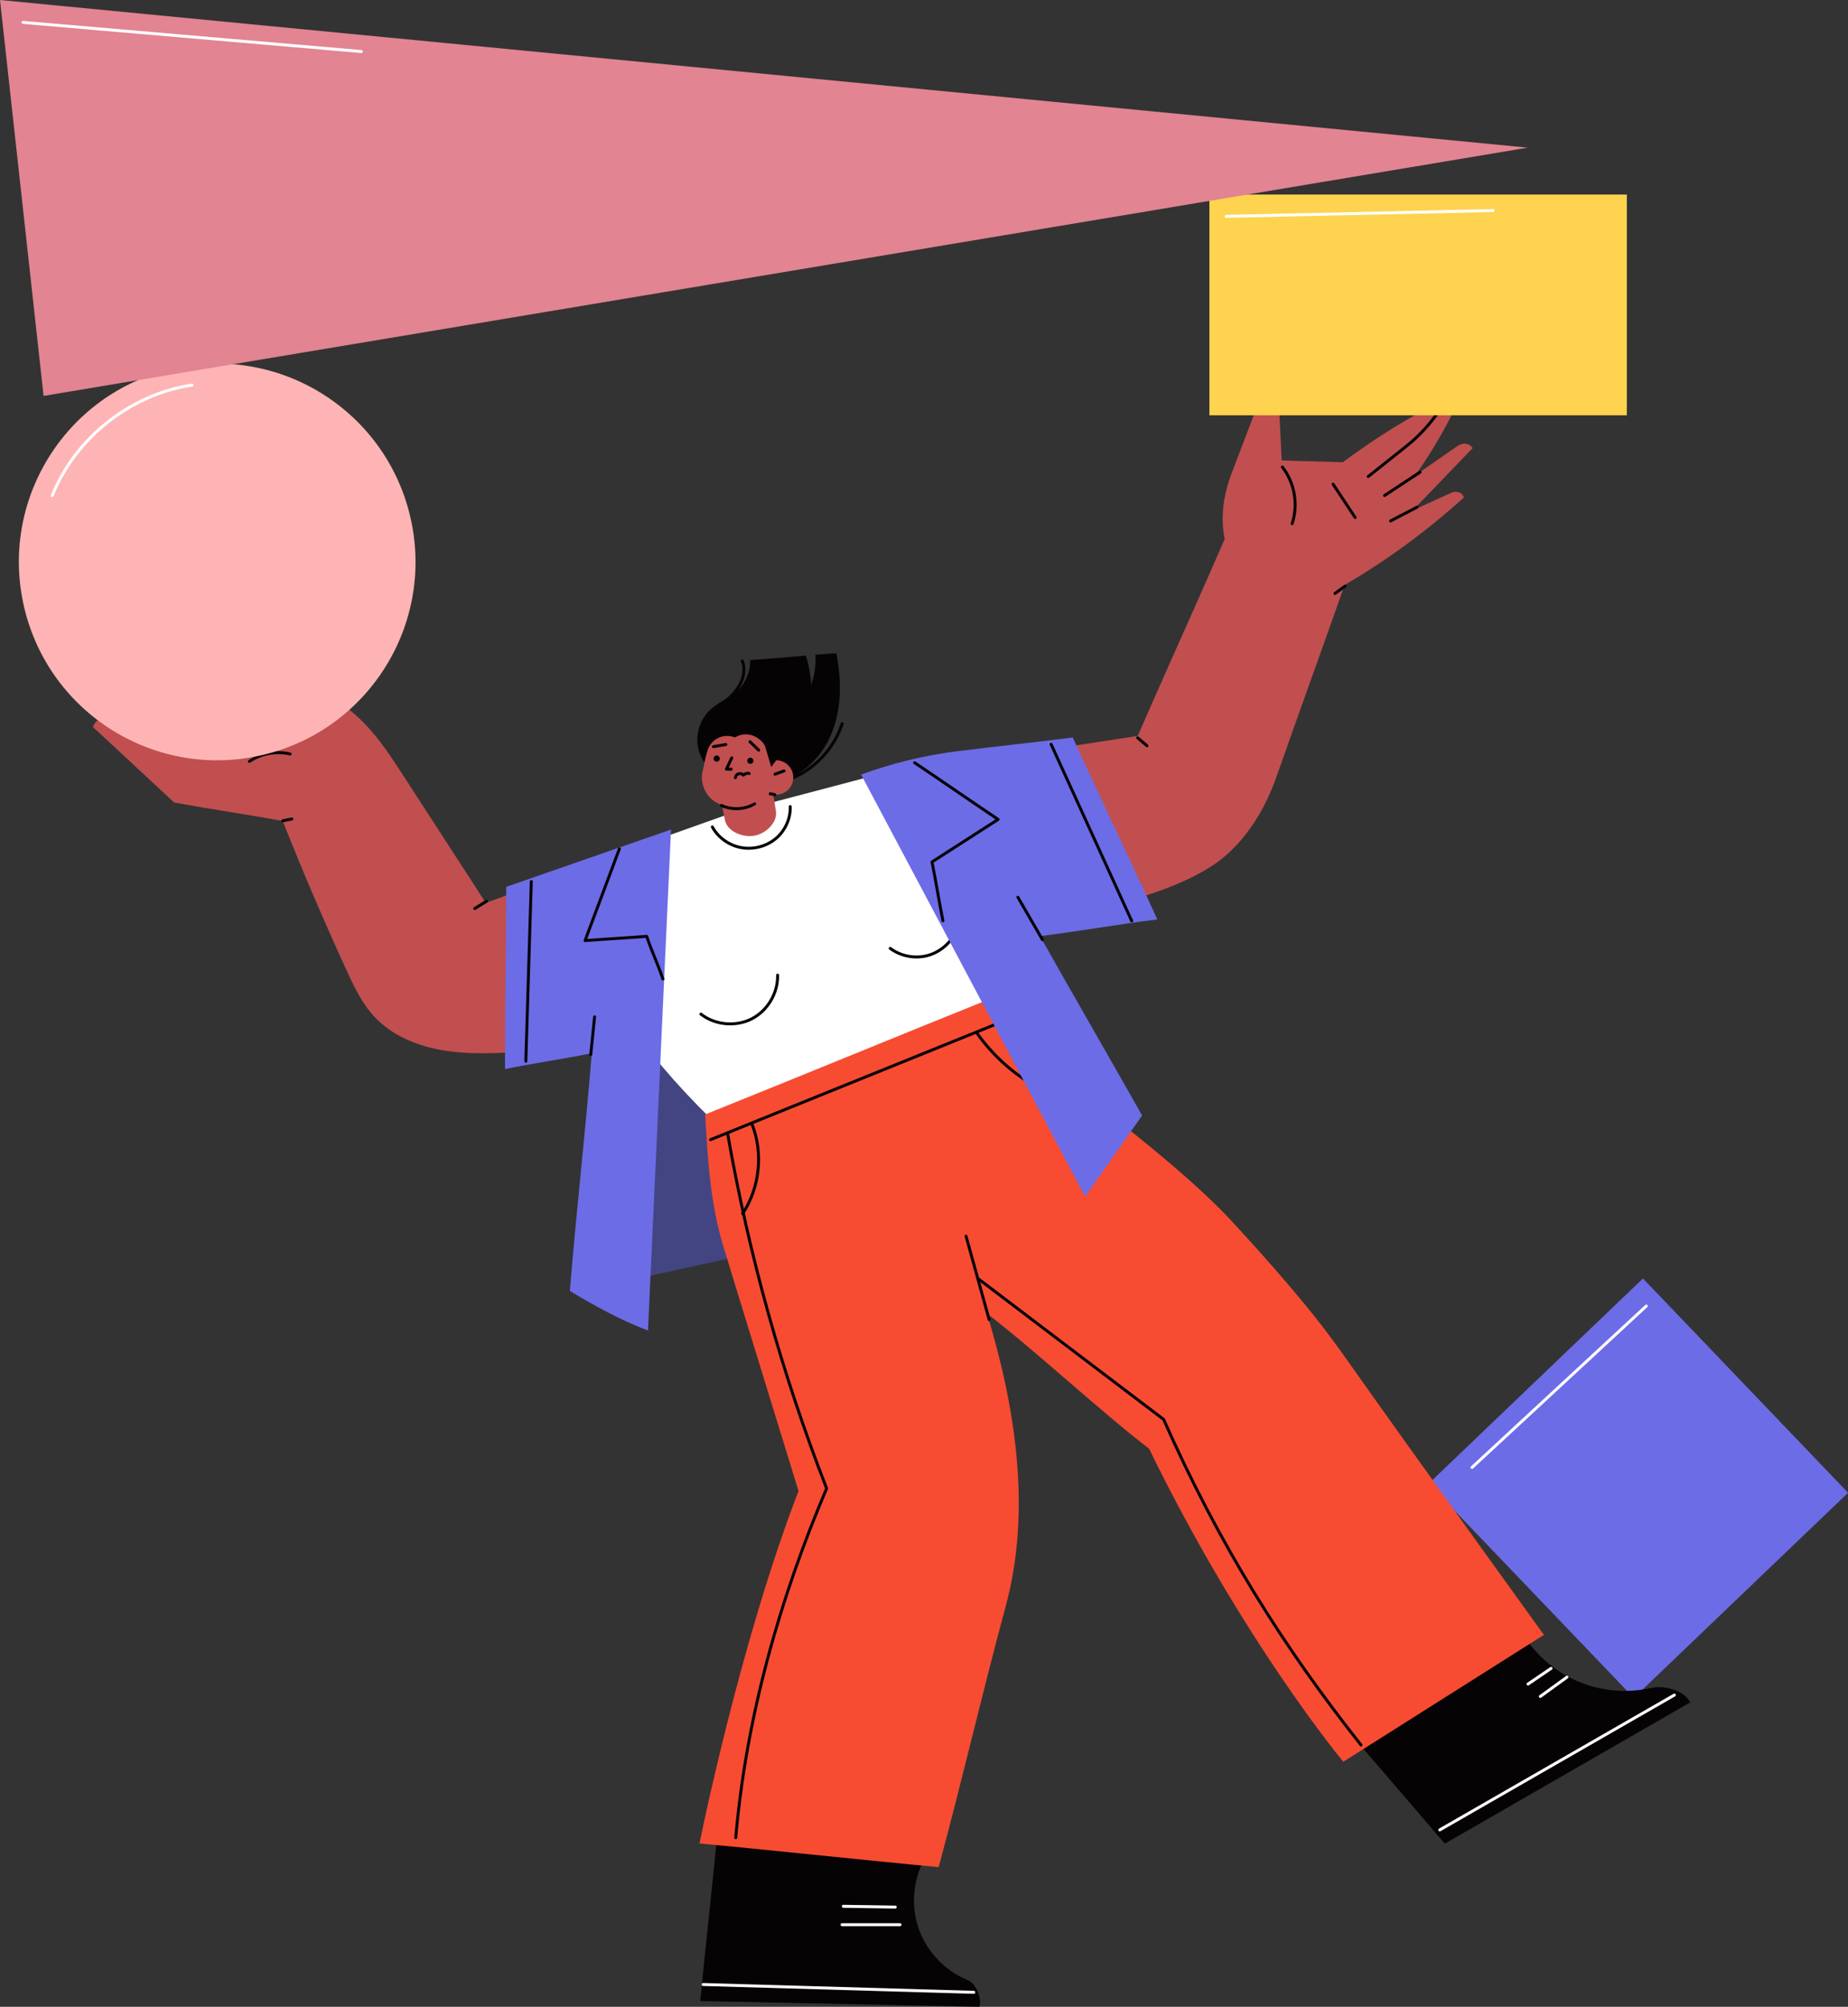 <?xml version="1.0" encoding="UTF-8"?> <svg xmlns="http://www.w3.org/2000/svg" id="Layer_2" data-name="Layer 2" viewBox="0 0 375.76 408.04"><rect x="0" y="0" width="375.76" height="408.04" fill="#333333" stroke="none"/><defs><style> .cls-1 { fill: #c14f4f; } .cls-2 { fill: #fff; } .cls-3 { fill: #e28492; } .cls-4 { fill: #434582; } .cls-5 { stroke: #060305; } .cls-5, .cls-6 { fill: none; stroke-linecap: round; stroke-linejoin: round; stroke-width: .6px; } .cls-7 { fill: #060305; } .cls-8 { fill: #6c6ce7; } .cls-9 { fill: #feb4b4; } .cls-6 { stroke: #fff; } .cls-10 { fill: #f74c32; } .cls-11 { fill: #fdd34f; } </style></defs><g id="OBJECTS"><g><rect class="cls-8" x="302.96" y="272.43" width="60.32" height="60.32" transform="translate(321.36 -147.29) rotate(46.25)"></rect><path class="cls-6" d="m299.31,298.37c11.81-10.94,23.62-21.88,35.44-32.82"></path></g><g><polygon class="cls-4" points="122.22 261.57 169.25 251.28 131.27 200.42 122.22 261.57"></polygon><g><path class="cls-2" d="m178.7,157.45c-7.35,1.9-14.57,3.86-21.92,5.76.18,2.04-1.27,4.1-3.25,4.61-1.98.51-4.2-.54-5.03-2.41-4.74,1.68-9.48,3.37-14.22,5.05-1.73,12.77-3.96,25.83-5.7,38.6,5.26,7.39,11.36,14,17.89,20.3,18.92-7.28,37.75-14.2,56.67-21.48l-24.43-50.42Z"></path><path class="cls-5" d="m144.84,168.14c1.18,2.16,3.4,3.75,5.87,4.2s5.13-.24,7.04-1.84,3.01-4.06,2.93-6.5"></path><path class="cls-5" d="m142.52,206.2c2.88,2.23,7.06,2.62,10.31.97,3.24-1.65,5.39-5.27,5.28-8.9"></path><path class="cls-5" d="m181.01,192.83c2.14,1.6,5.04,2.15,7.62,1.45,2.58-.7,4.8-2.64,5.84-5.11"></path></g><g><path class="cls-1" d="m105.75,181.04c-2.33.85-4.64,1.69-6.97,2.54-5.58-8.61-11.16-17.23-16.75-25.84-2.14-3.3-4.29-6.61-6.9-9.54-2.62-2.93-5.77-5.58-9.42-7.04-9.46,3.44-18.99,6.85-28.45,10.28-4.47-1.56-8.95-3.12-13.42-4.69-.95-.33-1.94-.67-2.94-.6-1.01.07-1.72.71-1.99,1.68,5.5,5.12,11.01,10.23,16.51,15.35,7.35,1.34,14.71,2.4,22.06,3.74,4.06,10.27,8.45,20.48,13.05,30.52,1.83,3.99,3.72,7.84,7.05,10.69,3.77,3.23,8.67,4.92,13.59,5.6,4.92.68,9.92.41,14.88.14l1.45-3.31c-.43-9.83-1.31-19.69-1.74-29.52Z"></path><path class="cls-5" d="m98.92,183.25c-.8.49-1.59.99-2.39,1.48"></path><path class="cls-5" d="m57.5,166.89c.61-.12,1.23-.25,1.84-.37"></path><path class="cls-5" d="m50.72,154.8c2.39-1.61,5.47-2.16,8.28-1.49"></path></g><g><path class="cls-1" d="m296.78,100.15c-.43-.2-1.17-.19-1.6,0-2.62,1.18-5.32,2.45-7.94,3.63,4.09-4.2,8.13-8.48,12.21-12.68-.3-.45-.79-.77-1.32-.87-.53-.1-1.2.08-1.65.38-2.9,1.97-5.75,4.02-8.65,5.98,2.82-4.02,5.35-8.23,7.56-12.62-.46-.42-1.09-.65-1.72-.63-.62.02-1.33.17-1.76.63-.45-.66-1.36-.87-2.15-.71-.78.16-1.38.77-2.08,1.16-5.18,2.92-9.87,6.04-14.65,9.57-4.13-.17-8.28-.21-12.42-.38-.18-3.73-.36-7.45-.54-11.18-.04-.92-.1-1.87-.51-2.7-.41-.83-1.45-1.37-2.36-1.26-2.27,5.95-4.53,11.9-6.8,17.85-1.61,4.22-2.29,8.85-1.38,13.27-5.82,13.45-11.84,26.59-17.67,40.04-4.85.75-9.84,1.5-14.69,2.25l7.58,32.73c7.47-2.04,15.06-4.14,21.65-8.2,6.59-4.06,11.1-11.16,13.66-18.47,4.53-12.94,9.33-26.07,13.86-39.01,8.65-5.03,16.85-11.07,24.26-17.79-.15-.45-.49-.83-.92-1.02Z"></path><path class="cls-5" d="m231.33,150.03c.63.53,1.26,1.07,1.89,1.6"></path><path class="cls-5" d="m260.75,94.96c2.5,3.2,3.27,7.66,1.98,11.51"></path><path class="cls-5" d="m271.06,98.45c1.5,2.26,2.99,4.51,4.49,6.77"></path><path class="cls-5" d="m273.49,119.18c-.68.49-1.35.98-2.03,1.48"></path><path class="cls-5" d="m278.21,96.89c2.6-2.07,5.19-4.13,7.79-6.2,2.51-1.99,4.69-4.37,6.52-7"></path><path class="cls-5" d="m281.53,100.75c2.4-1.58,4.81-3.16,7.21-4.75"></path><path class="cls-5" d="m282.75,105.92c1.79-.93,3.58-1.87,5.37-2.8"></path></g><g><path class="cls-7" d="m335.79,343.2c-5.13,1.17-10.64.62-15.43-1.54-4.8-2.16-8.85-5.92-11.37-10.54-12.66,5.65-26.29,10.41-38.95,16.06,8,9.41,15.72,18.28,23.73,27.69l49.89-28.72c-1.11-2.41-5.27-3.55-7.86-2.95Z"></path><path class="cls-6" d="m292.75,372.07c15.9-9.14,31.8-18.28,47.7-27.42"></path><path class="cls-6" d="m310.7,342.41c1.56-1.06,3.12-2.12,4.68-3.18"></path><path class="cls-6" d="m313.2,344.93c1.8-1.31,3.61-2.61,5.41-3.92"></path></g><g><path class="cls-7" d="m196.72,402.59c-4.83-1.97-8.68-6.21-10.17-11.21-1.49-5-.6-10.66,2.36-14.96-14.28-.95-28.73-2.98-43.01-3.93-1.12,11.59-2.39,22.77-3.52,34.37l56.77,1.17c.56-1.78-.71-4.74-2.44-5.44Z"></path><path class="cls-6" d="m142.98,403.5c18.34.53,36.68,1.06,55.02,1.59"></path><path class="cls-6" d="m171.47,387.6c3.52.05,7.04.11,10.56.16"></path><path class="cls-6" d="m171.22,391.34h11.79"></path></g><g><path class="cls-10" d="m272.91,275.13c-6.43-9.1-14.83-18.55-22.38-26.75-13.42-14.58-44.51-36.37-44.51-36.37,0,0-2.99-6.06-4.47-9.01-19.67,7.92-38.49,15.68-58.17,23.6.51,8.92,1.04,17.95,3.61,26.51,1.99,6.63,15.38,50.05,15.38,50.05-12.04,31.19-20.14,71.67-20.14,71.67,12.17,1.1,36.46,3.7,48.63,4.8,4.76-17.57,8.87-35.45,13.63-53.02,5.25-19.38,2.06-40.33-3.81-59.54,9.81,7.51,23.16,19.97,32.96,27.48,19.16,39.3,39.5,63.66,39.5,63.66l40.79-25.8s-24.06-33.3-41.03-57.3Z"></path><path class="cls-5" d="m144.47,231.73c19.53-7.91,39.07-15.81,58.6-23.72"></path><path class="cls-5" d="m196.43,251.35c1.56,5.65,3.13,11.29,4.69,16.94"></path><path class="cls-5" d="m147.95,230.48c4.31,24.64,11.06,48.85,20.13,72.16-9.6,22.56-16.36,46.58-18.48,71.01"></path><path class="cls-5" d="m198.91,260.01c12.56,9.53,25.13,19.06,37.69,28.59,11.27,25.42,24.31,46.21,40.14,66.21"></path><path class="cls-5" d="m151,246.77c3.5-5.3,4.23-12.32,1.9-18.23"></path><path class="cls-5" d="m198.68,210.1c2.83,4,6.46,7.43,10.62,10.02"></path></g><g><g><path class="cls-5" d="m150.92,134.4c.88,2.12-.05,4.62-1.55,6.37-1.49,1.75-3.48,2.99-5.2,4.52"></path><path class="cls-5" d="m160.9,158.3c4.84-1.98,8.73-6.17,10.34-11.15"></path><path class="cls-7" d="m170.05,132.83c-1.42.08-2.84.18-4.25.3.13,2.06-.16,4.15-.86,6.1-.12-2.01-.49-4.01-1.07-5.94-3.78.33-7.54.69-11.36.91.09,2.29-.84,4.6-2.51,6.17-1.64,1.55-3.87,2.36-5.53,3.89-1.74,1.6-2.74,3.97-2.68,6.34.06,2.36,1.18,4.68,3,6.19l11.52,2.55c5.61-.44,10.44-4.72,12.65-9.9,2.21-5.18,2.2-11.1,1.09-16.62Z"></path></g><g><path class="cls-1" d="m157.77,164.82c-.22-1.09-.34-2.2-.56-3.28,1.27.22,2.64-.33,3.41-1.36s.9-2.51.33-3.66c-.57-1.16-1.82-1.94-3.11-1.95-.34.44-.69.92-1.03,1.36-.41-1.33-.75-2.61-1.16-3.94-.35-1.16-1.57-2.07-2.72-2.47-1.15-.39-2.47-.23-3.48.43-1.06-.44-2.32-.41-3.36.07s-1.86,1.42-2.21,2.52c-.48,1.51-.73,3.03-1.07,4.58-.29,1.34.09,2.91.8,4.09.71,1.17,1.87,2.07,3.19,2.45.19.98.39,2.03.58,3.01.45,2.37,3.5,3.61,5.88,3.27,2.39-.34,4.97-2.75,4.49-5.12Z"></path><path class="cls-7" d="m153.2,154.68c0-.35-.28-.63-.63-.63s-.63.28-.63.63.28.63.63.63.63-.28.63-.63Z"></path><path class="cls-7" d="m146.36,154.24c0-.35-.28-.63-.63-.63s-.63.28-.63.63.28.63.63.63.63-.28.63-.63Z"></path><path class="cls-5" d="m157.58,157.41c.62-.22,1.23-.44,1.85-.66"></path><path class="cls-5" d="m156.61,161.4c.31.06.62.11.92.17"></path><path class="cls-5" d="m145.07,151.81c.84-.14,1.68-.29,2.52-.43"></path><path class="cls-5" d="m148.79,154.11c-.36.76-.72,1.51-1.09,2.27.33,0,.65,0,.98.01"></path><path class="cls-5" d="m149.53,158.12c.04-.36.3-.68.65-.79.34-.11.75,0,.98.28.25-.28.81-.48,1.16-.33"></path><path class="cls-5" d="m152.49,150.81l1.78,1.72"></path><path class="cls-5" d="m146.68,163.77c2.13.98,4.73.85,6.76-.32"></path></g></g><g><g><path class="cls-8" d="m102.93,180.32c.02,12.28-.27,24.77-.24,37.05,5.97-1.23,11.67-2,17.64-3.23-1.31,16.27-3.15,32.1-4.46,48.36,5.09,3.02,10.35,5.96,15.89,8.03l4.68-101.86c-11.17,3.88-22.34,7.77-33.51,11.65Z"></path><path class="cls-5" d="m125.94,172.6c-2.33,6.22-4.66,12.43-6.98,18.65,4.17-.32,8.36-.54,12.53-.87,1.01,3,2.29,5.67,3.3,8.67"></path><path class="cls-5" d="m120.12,214.43c.26-2.56.52-5.12.78-7.68"></path><path class="cls-5" d="m108.03,179.24c-.37,12.18-.74,24.36-1.11,36.54"></path></g><g><path class="cls-8" d="m235.32,186.95c-5.58-12.31-11.61-24.68-17.19-37-7.6.98-15.79,1.83-23.39,2.78-6.7.84-13.31,2.44-19.65,4.76,15.22,28.69,30.33,57.12,45.55,85.81l11.59-16.49c-6.85-12.11-13.92-24.36-20.76-36.47,8.06-1,15.8-2.4,23.86-3.4Z"></path><path class="cls-5" d="m185.97,155.08c5.69,3.82,11.29,7.71,16.98,11.53-4.48,2.88-8.96,5.76-13.44,8.64.82,4.05,1.4,7.92,2.22,11.97"></path><path class="cls-5" d="m206.97,182.43c1.67,2.88,3.33,5.76,5,8.64"></path><path class="cls-5" d="m213.73,151.33c5.46,11.97,10.92,23.94,16.38,35.92"></path></g></g></g><g><g><circle class="cls-9" cx="44.17" cy="114.25" r="40.32" transform="translate(-25.07 13.21) rotate(-13.28)"></circle><path class="cls-6" d="m10.62,100.77c4.7-11.74,15.93-20.62,28.44-22.47"></path></g><g><rect class="cls-11" x="245.91" y="39.56" width="84.88" height="44.88"></rect><path class="cls-6" d="m249.33,43.99l54.27-1.18"></path></g><g><polygon class="cls-3" points="8.86 80.5 310.64 30.02 0 0 8.86 80.5"></polygon><path class="cls-6" d="m4.68,4.55c22.93,1.98,45.86,3.95,68.79,5.93"></path></g></g></g></svg> 